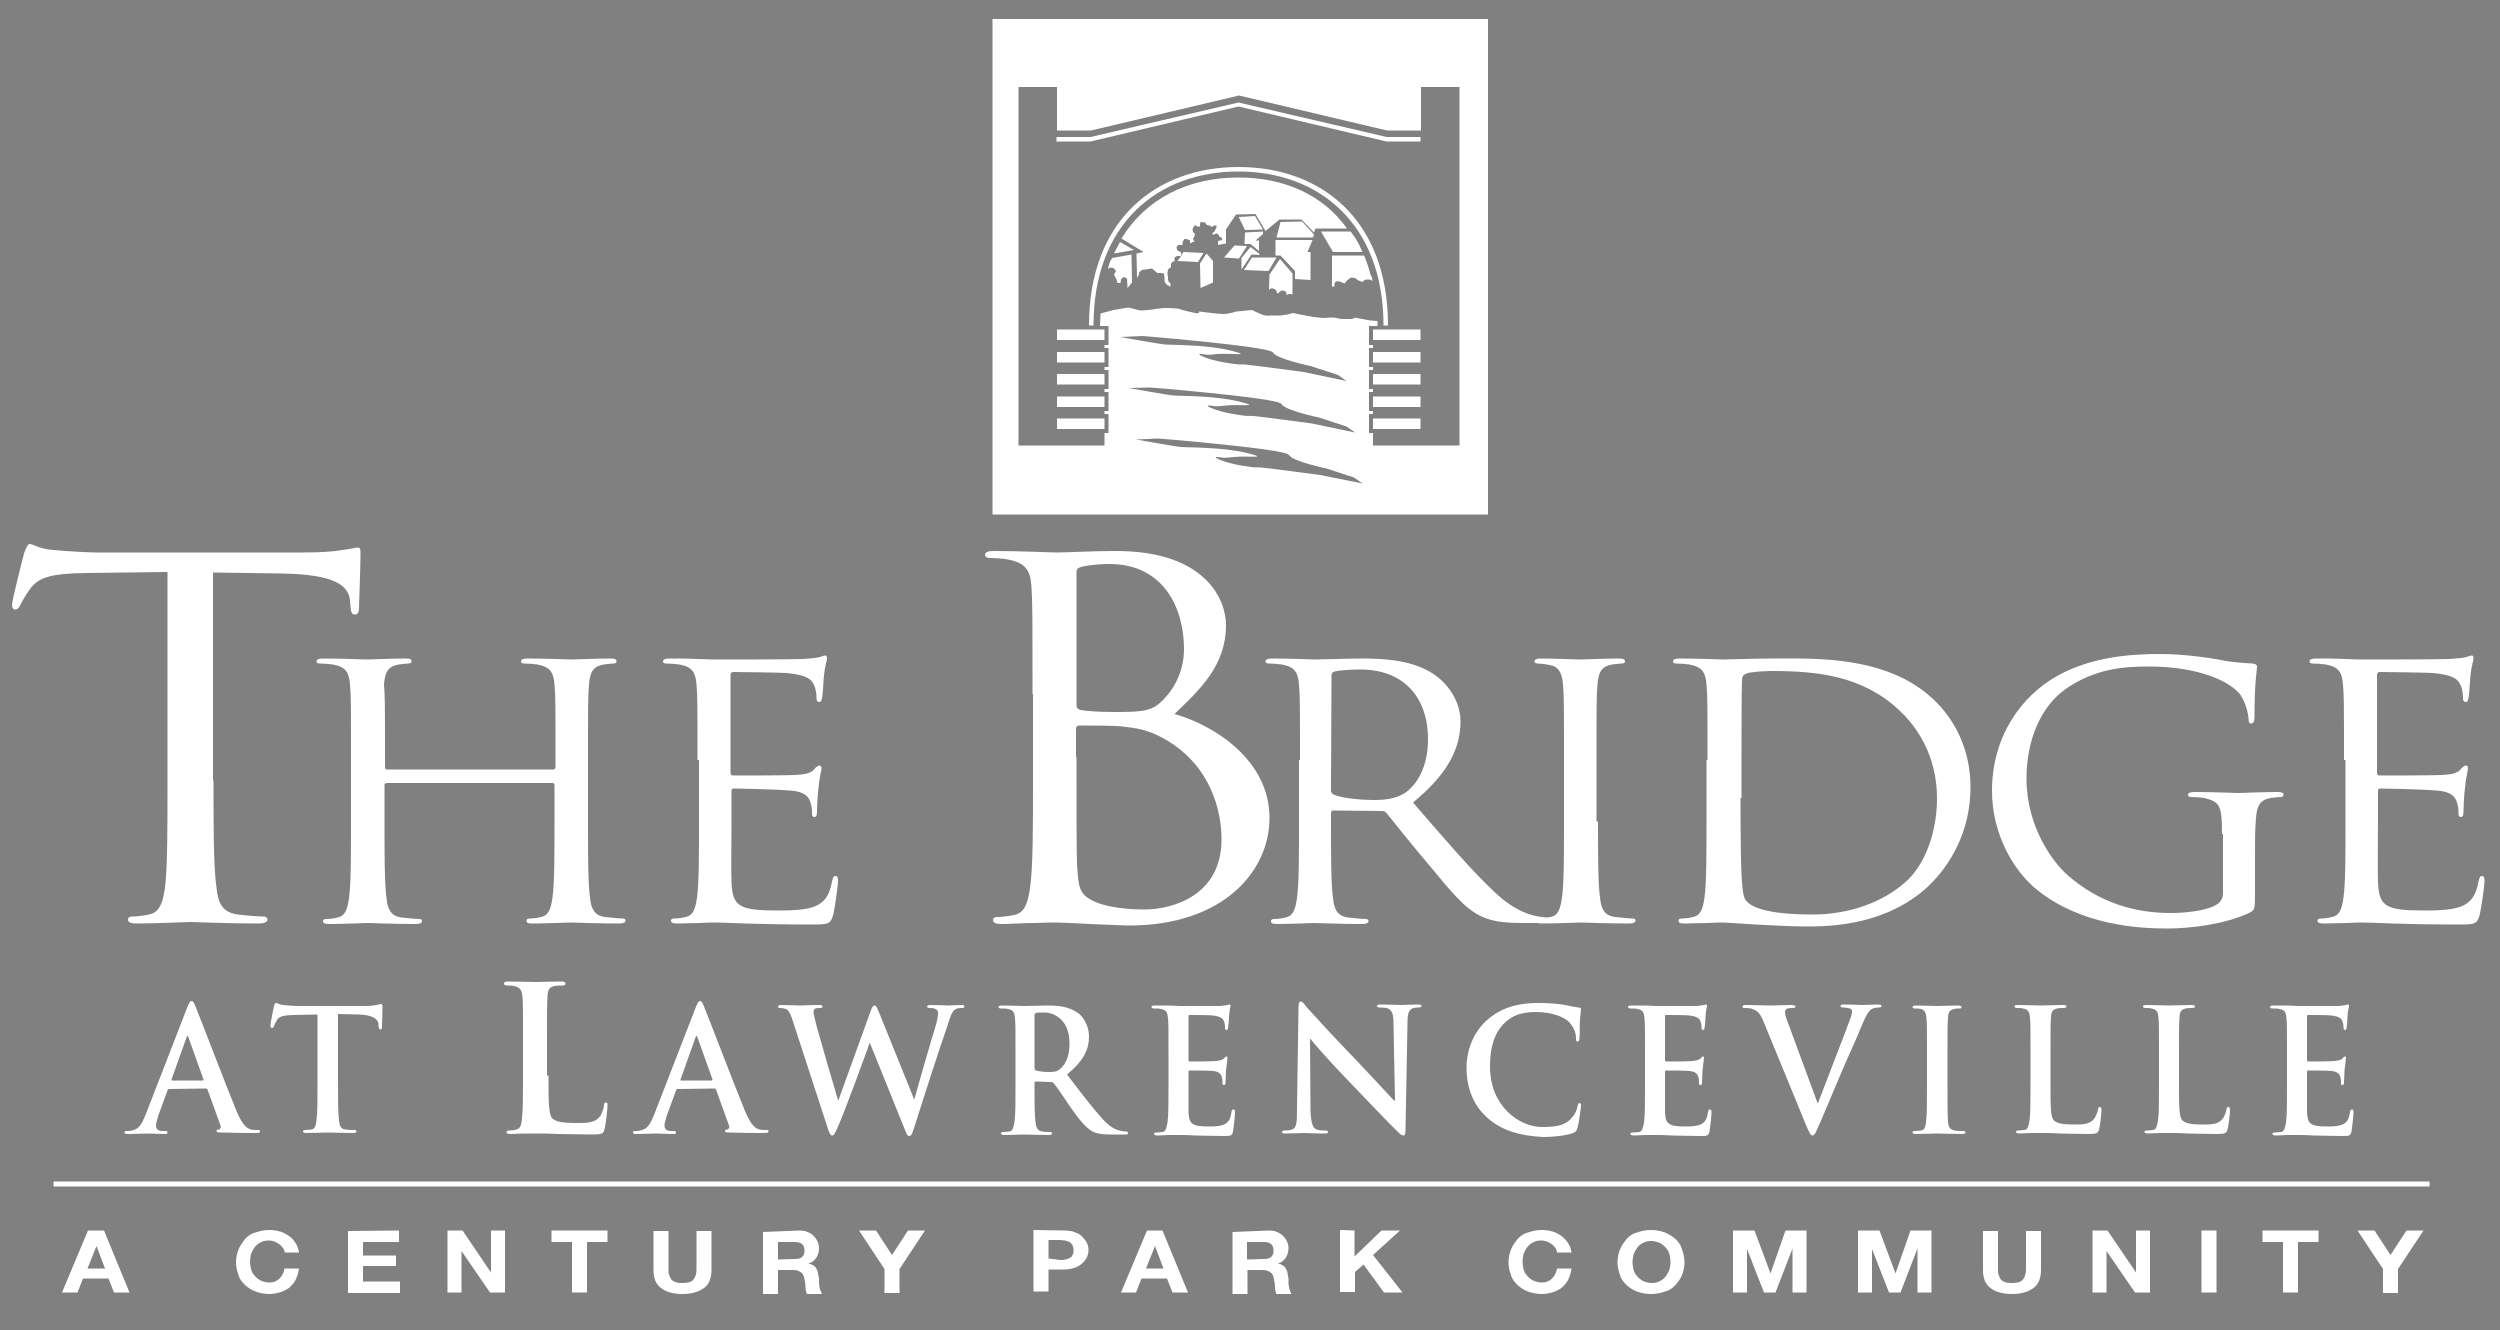 <?xml version="1.0" encoding="utf-8"?>
<!-- Generator: Adobe Illustrator 25.4.1, SVG Export Plug-In . SVG Version: 6.00 Build 0)  -->
<svg version="1.1" id="Layer_1" xmlns="http://www.w3.org/2000/svg" xmlns:xlink="http://www.w3.org/1999/xlink" x="0px" y="0px"
	 viewBox="0 0 500 266" style="enable-background:new 0 0 500 266;" xml:space="preserve">
<rect x="0" y="0" width="500" height="266" fill="#808080" stroke="none"/>
<style type="text/css">
	.st0{display:none;}
	.st1{display:inline;stroke:#000000;}
	.st2{fill:#FFFFFF;}
	.st3{fill:#00583D;}
</style>
<g id="Layer_1_1_">
</g>
<g id="Layer_4" class="st0">
	<rect class="st1" width="500" height="251"/>
</g>
<path class="st2" d="M33.8,217.8c-0.2,0-0.2,0.1-0.3,0.3l-1.8,4.9c-0.3,0.9-0.5,1.7-0.5,2.1c0,0.6,0.3,1.1,1.3,1.1H33
	c0.4,0,0.5,0.1,0.5,0.3c0,0.3-0.2,0.3-0.6,0.3c-1.1,0-2.5-0.1-3.5-0.1c-0.4,0-2.2,0.1-3.9,0.1c-0.4,0-0.6-0.1-0.6-0.3
	s0.1-0.3,0.4-0.3s0.8,0,1-0.1c1.5-0.2,2.1-1.4,2.8-3.1l8.3-21.4c0.4-1,0.6-1.4,0.9-1.4c0.3,0,0.5,0.3,0.8,1.1
	c0.8,1.9,6.1,15.8,8.2,20.9c1.3,3.1,2.2,3.5,2.9,3.7c0.5,0.1,1,0.1,1.4,0.1c0.3,0,0.4,0,0.4,0.3s-0.3,0.3-1.5,0.3s-3.6,0-6.2-0.1
	c-0.6,0-1,0-1-0.3c0-0.2,0.1-0.3,0.5-0.3c0.2-0.1,0.5-0.4,0.3-0.8l-2.6-7.2c-0.1-0.2-0.2-0.2-0.3-0.2L33.8,217.8L33.8,217.8z
	 M40.5,216.1c0.2,0,0.2-0.1,0.2-0.2l-3-8.4c0-0.1-0.1-0.3-0.2-0.3c-0.1,0-0.2,0.2-0.2,0.3l-3,8.4c0,0.1,0,0.2,0.1,0.2H40.5z"/>
<path class="st2" d="M63.5,202.9l-4.9,0.1c-1.9,0.1-2.7,0.2-3.2,1c-0.3,0.5-0.5,0.9-0.6,1.2s-0.2,0.4-0.4,0.4s-0.3-0.2-0.3-0.5
	c0-0.5,0.6-3.6,0.7-3.9c0.1-0.4,0.2-0.6,0.4-0.6c0.3,0,0.6,0.3,1.4,0.4c1,0.1,2.2,0.2,3.3,0.2H73c1.1,0,1.8-0.1,2.3-0.2
	c0.5-0.1,0.8-0.2,0.9-0.2c0.2,0,0.3,0.2,0.3,0.7c0,0.7-0.1,3.1-0.1,3.9c0,0.3-0.1,0.5-0.3,0.5c-0.3,0-0.3-0.2-0.4-0.7v-0.4
	c-0.1-0.9-1-1.8-3.9-1.9l-4.2-0.1v14c0,3.1,0,5.8,0.2,7.3c0.1,1,0.3,1.7,1.3,1.8c0.5,0.1,1.2,0.1,1.7,0.1c0.4,0,0.5,0.1,0.5,0.3
	s-0.3,0.3-0.6,0.3c-2.2,0-4.3-0.1-5.2-0.1c-0.8,0-2.8,0.1-4.2,0.1c-0.4,0-0.7-0.1-0.7-0.3s0.1-0.3,0.5-0.3c0.5,0,0.9-0.1,1.2-0.1
	c0.7-0.1,0.9-0.9,1-1.9c0.2-1.4,0.2-4.1,0.2-7.3C63.5,216.7,63.5,202.9,63.5,202.9z"/>
<path class="st2" d="M109.7,215.1c0,5.1,0,7.9,0.8,8.6c0.7,0.6,1.7,0.9,4.7,0.9c2.1,0,3.6,0,4.6-1.1c0.5-0.5,0.9-1.6,1-2.4
	c0-0.4,0.1-0.6,0.4-0.6s0.3,0.2,0.3,0.7c0,0.4-0.3,3.5-0.6,4.6c-0.2,0.9-0.4,1.1-2.5,1.1c-2.8,0-4.8-0.1-6.6-0.1
	c-1.8-0.1-3.2-0.1-4.8-0.1c-0.4,0-1.3,0-2.2,0c-0.9,0-1.9,0.1-2.7,0.1c-0.5,0-0.8-0.1-0.8-0.4c0-0.2,0.2-0.3,0.6-0.3
	c0.6,0,1.1-0.1,1.4-0.2c0.8-0.2,1-1,1.1-2.2c0.2-1.7,0.2-4.9,0.2-8.6V208c0-6.1,0-7.2-0.1-8.5c-0.1-1.4-0.4-2-1.7-2.3
	c-0.3-0.1-0.8-0.1-1.3-0.1c-0.4,0-0.7-0.1-0.7-0.4c0-0.3,0.3-0.4,0.9-0.4c1.8,0,4.3,0.1,5.3,0.1c0.9,0,3.8-0.1,5.3-0.1
	c0.5,0,0.8,0.1,0.8,0.4c0,0.3-0.2,0.4-0.7,0.4c-0.4,0-1.1,0-1.5,0.1c-1.1,0.2-1.4,0.9-1.4,2.3c-0.1,1.3-0.1,2.4-0.1,8.5v7.1H109.7z"
	/>
<path class="st2" d="M135.5,217.8c-0.2,0-0.2,0.1-0.3,0.3l-1.8,4.9c-0.3,0.9-0.5,1.7-0.5,2.1c0,0.6,0.3,1.1,1.3,1.1h0.5
	c0.4,0,0.5,0.1,0.5,0.3c0,0.3-0.2,0.3-0.6,0.3c-1.1,0-2.5-0.1-3.5-0.1c-0.4,0-2.2,0.1-3.9,0.1c-0.4,0-0.6-0.1-0.6-0.3
	s0.1-0.3,0.4-0.3s0.8,0,1-0.1c1.5-0.2,2.1-1.4,2.8-3.1l8.3-21.4c0.4-1,0.6-1.4,0.9-1.4c0.3,0,0.5,0.3,0.8,1.1
	c0.8,1.9,6.1,15.8,8.2,20.9c1.3,3.1,2.2,3.5,2.9,3.7c0.5,0.1,1,0.1,1.4,0.1c0.3,0,0.4,0,0.4,0.3s-0.3,0.3-1.5,0.3s-3.6,0-6.2-0.1
	c-0.6,0-1,0-1-0.3c0-0.2,0.1-0.3,0.5-0.3c0.2-0.1,0.5-0.4,0.3-0.8l-2.6-7.2c-0.1-0.2-0.2-0.2-0.3-0.2L135.5,217.8L135.5,217.8z
	 M142.3,216.1c0.2,0,0.2-0.1,0.2-0.2l-3-8.4c0-0.1-0.1-0.3-0.2-0.3c-0.1,0-0.2,0.2-0.2,0.3l-3,8.4c0,0.1,0,0.2,0.1,0.2H142.3z"/>
<path class="st2" d="M158.6,204.3c-0.4-1.3-0.8-2.1-1.2-2.4c-0.4-0.2-1-0.3-1.3-0.3s-0.5,0-0.5-0.3c0-0.2,0.3-0.3,0.7-0.3
	c1.7,0,3.5,0.1,3.8,0.1s1.7-0.1,3.7-0.1c0.5,0,0.7,0.1,0.7,0.3c0,0.3-0.3,0.3-0.6,0.3s-0.6,0-0.8,0.1c-0.3,0.1-0.4,0.4-0.4,0.7
	c0,0.4,0.3,1.6,0.7,3.1c0.6,2.2,3.6,12.6,4.2,14.5h0.1l6.4-17.7c0.3-1,0.6-1.2,0.8-1.2c0.4,0,0.5,0.5,1,1.6l6.9,17.1h0.1
	c0.6-2.3,3.2-11.3,4.4-15.2c0.2-0.8,0.3-1.5,0.3-2s-0.3-1-1.6-1c-0.3,0-0.6-0.1-0.6-0.3s0.3-0.3,0.8-0.3c1.7,0,3.1,0.1,3.4,0.1
	c0.2,0,1.6-0.1,2.7-0.1c0.4,0,0.6,0.1,0.6,0.3s-0.2,0.3-0.5,0.3s-0.8,0-1.2,0.2c-0.8,0.3-1.2,1.7-1.8,3.6c-1.5,4.3-5,15.1-6.6,20.2
	c-0.4,1.2-0.5,1.6-1,1.6c-0.3,0-0.5-0.4-1-1.7l-6.9-17.1h0.1c-0.6,1.7-5,13.8-6.4,16.9c-0.6,1.4-0.8,1.8-1.2,1.8
	c-0.3,0-0.5-0.4-0.8-1.3L158.6,204.3z"/>
<path class="st2" d="M203.1,210.9c0-5.2,0-6.1-0.1-7.2c-0.1-1.2-0.3-1.7-1.4-1.9c-0.3-0.1-0.8-0.1-1.3-0.1c-0.4,0-0.6-0.1-0.6-0.3
	s0.2-0.3,0.7-0.3c1.7,0,3.8,0.1,4.5,0.1c1.1,0,3.6-0.1,4.6-0.1c2.1,0,4.3,0.2,6.1,1.5c0.9,0.6,2.2,2.4,2.2,4.7c0,2.5-1,4.8-4.4,7.6
	c2.9,3.8,5.2,6.8,7.2,9c1.8,2,3.2,2.2,3.7,2.3c0.4,0.1,0.7,0.1,0.9,0.1c0.3,0,0.4,0.1,0.4,0.3c0,0.3-0.2,0.3-0.6,0.3h-3
	c-1.8,0-2.7-0.2-3.5-0.6c-1.4-0.8-2.7-2.4-4.5-5c-1.3-1.9-2.8-4.2-3.3-4.7c-0.2-0.2-0.4-0.2-0.6-0.2l-2.9-0.1
	c-0.2,0-0.3,0.1-0.3,0.3v0.5c0,3.2,0,5.9,0.2,7.3c0.1,1,0.3,1.7,1.3,1.9c0.5,0.1,1.2,0.1,1.6,0.1c0.3,0,0.4,0.1,0.4,0.3
	s-0.2,0.3-0.7,0.3c-1.9,0-4.4-0.1-4.8-0.1c-0.6,0-2.7,0.1-4,0.1c-0.4,0-0.7-0.1-0.7-0.3s0.1-0.3,0.5-0.3c0.5,0,0.9-0.1,1.2-0.1
	c0.7-0.1,0.8-0.9,1-1.9c0.2-1.4,0.2-4.1,0.2-7.3L203.1,210.9L203.1,210.9z M206.9,213.5c0,0.4,0.1,0.5,0.3,0.6
	c0.7,0.2,1.7,0.3,2.5,0.3c1.3,0,1.7-0.1,2.3-0.6c1-0.8,1.9-2.3,1.9-5.1c0-4.8-3.1-6.2-5-6.2c-0.8,0-1.4,0-1.7,0.1
	c-0.2,0.1-0.3,0.2-0.3,0.5V213.5z"/>
<path class="st2" d="M233.7,210.9c0-5.2,0-6.1-0.1-7.2c-0.1-1.2-0.3-1.7-1.4-1.9c-0.3-0.1-0.8-0.1-1.3-0.1c-0.4,0-0.6-0.1-0.6-0.3
	s0.2-0.3,0.7-0.3c0.9,0,1.8,0,2.7,0s1.6,0.1,2.1,0.1c1.1,0,7.6,0,8.2,0c0.6-0.1,1.2-0.1,1.4-0.2c0.2,0,0.4-0.1,0.5-0.1
	c0.2,0,0.2,0.1,0.2,0.3s-0.2,0.6-0.3,2.2c0,0.3-0.1,1.8-0.2,2.2c0,0.2-0.1,0.4-0.3,0.4s-0.3-0.2-0.3-0.5c0-0.2,0-0.8-0.2-1.2
	c-0.2-0.6-0.6-1-2.2-1.2c-0.6-0.1-4-0.1-4.7-0.1c-0.2,0-0.2,0.1-0.2,0.3v8.6c0,0.2,0,0.4,0.2,0.4c0.7,0,4.5,0,5.3-0.1
	s1.3-0.2,1.6-0.5c0.2-0.3,0.4-0.4,0.5-0.4s0.2,0.1,0.2,0.3s-0.1,0.7-0.3,2.5c0,0.7-0.1,2-0.1,2.3s0,0.6-0.3,0.6
	c-0.2,0-0.3-0.1-0.3-0.3c0-0.3,0-0.8-0.1-1.2c-0.2-0.7-0.6-1.2-1.8-1.3c-0.6-0.1-3.9-0.1-4.7-0.1c-0.2,0-0.2,0.1-0.2,0.3v2.7
	c0,1.2,0,4.3,0,5.3c0.1,2.3,0.6,2.9,4,2.9c0.9,0,2.2,0,3.1-0.4c0.9-0.4,1.3-1.1,1.5-2.5c0.1-0.4,0.1-0.5,0.4-0.5
	c0.3,0,0.3,0.3,0.3,0.6c0,0.8-0.3,3.1-0.4,3.8c-0.2,0.9-0.5,0.9-1.8,0.9c-2.5,0-4.3-0.1-5.7-0.1c-1.4-0.1-2.4-0.1-3.4-0.1
	c-0.4,0-1.1,0-1.9,0c-0.8,0-1.6,0.1-2.3,0.1c-0.4,0-0.7-0.1-0.7-0.3s0.1-0.3,0.5-0.3c0.5,0,0.9-0.1,1.2-0.1c0.7-0.1,0.8-0.9,1-1.9
	c0.2-1.4,0.2-4.1,0.2-7.3L233.7,210.9L233.7,210.9z"/>
<path class="st2" d="M262.1,222.1c0.1,2.7,0.5,3.5,1.2,3.8c0.6,0.2,1.2,0.2,1.7,0.2c0.4,0,0.6,0.1,0.6,0.3c0,0.3-0.3,0.3-0.8,0.3
	c-2.1,0-3.5-0.1-4.1-0.1c-0.3,0-1.8,0.1-3.6,0.1c-0.4,0-0.7,0-0.7-0.3c0-0.2,0.2-0.3,0.5-0.3c0.4,0,1,0,1.5-0.2c0.9-0.3,1-1.3,1-4.2
	l0.3-20.2c0-0.7,0.1-1.2,0.4-1.2c0.4,0,0.7,0.4,1.2,1.1c0.4,0.4,5.4,6,10.2,10.9c2.2,2.3,6.7,7.2,7.3,7.8h0.2l-0.3-15.3
	c0-2.1-0.3-2.7-1.1-3.1c-0.5-0.2-1.3-0.2-1.7-0.2c-0.4,0-0.5-0.1-0.5-0.3c0-0.3,0.4-0.3,0.9-0.3c1.7,0,3.3,0.1,4,0.1
	c0.4,0,1.6-0.1,3.2-0.1c0.4,0,0.8,0,0.8,0.3c0,0.2-0.2,0.3-0.6,0.3c-0.3,0-0.6,0-1,0.1c-0.9,0.3-1.2,1-1.2,2.9l-0.4,21.5
	c0,0.7-0.1,1.1-0.4,1.1c-0.4,0-0.8-0.4-1.1-0.7c-2.1-2-6.3-6.5-9.7-10c-3.6-3.7-7.3-7.9-7.8-8.6H262L262.1,222.1z"/>
<path class="st2" d="M297.4,223.5c-3.2-2.9-4.1-6.7-4.1-10c0-2.3,0.7-6.3,3.9-9.3c2.4-2.2,5.5-3.6,10.4-3.6c2,0,3.3,0.1,4.8,0.3
	c1.3,0.2,2.3,0.5,3.3,0.6c0.4,0,0.5,0.2,0.5,0.4c0,0.3-0.1,0.7-0.2,1.9c-0.1,1.1,0,3-0.1,3.7c0,0.5-0.1,0.8-0.4,0.8
	s-0.3-0.3-0.3-0.7c0-1.1-0.5-2.2-1.3-3.1c-1.1-1.2-3.7-2.1-6.7-2.1c-2.9,0-4.7,0.7-6.2,2.1c-2.4,2.3-3,5.5-3,8.8
	c0,8.1,6,12.1,10.4,12.1c2.9,0,4.7-0.3,6-1.9c0.6-0.6,1-1.6,1.1-2.2c0.1-0.5,0.2-0.7,0.4-0.7c0.2,0,0.3,0.2,0.3,0.5
	c0,0.4-0.4,3.4-0.7,4.5c-0.2,0.6-0.3,0.7-0.9,1c-1.3,0.5-3.8,0.8-5.9,0.8C304.2,227.2,300.4,226.2,297.4,223.5z"/>
<path class="st2" d="M329,210.9c0-5.2,0-6.1-0.1-7.2c-0.1-1.2-0.3-1.7-1.4-1.9c-0.3-0.1-0.8-0.1-1.3-0.1c-0.4,0-0.6-0.1-0.6-0.3
	s0.2-0.3,0.7-0.3c0.9,0,1.8,0,2.7,0c0.9,0,1.6,0.1,2.1,0.1c1.1,0,7.6,0,8.2,0c0.6-0.1,1.2-0.1,1.4-0.2c0.2,0,0.4-0.1,0.5-0.1
	c0.2,0,0.2,0.1,0.2,0.3s-0.2,0.6-0.3,2.2c0,0.3-0.1,1.8-0.2,2.2c0,0.2-0.1,0.4-0.3,0.4c-0.2,0-0.3-0.2-0.3-0.5c0-0.2,0-0.8-0.2-1.2
	c-0.2-0.6-0.6-1-2.2-1.2c-0.6-0.1-4-0.1-4.7-0.1c-0.2,0-0.2,0.1-0.2,0.3v8.6c0,0.2,0,0.4,0.2,0.4c0.7,0,4.5,0,5.3-0.1
	s1.3-0.2,1.6-0.5c0.2-0.3,0.4-0.4,0.5-0.4s0.2,0.1,0.2,0.3s-0.1,0.7-0.3,2.5c0,0.7-0.1,2-0.1,2.3s0,0.6-0.3,0.6
	c-0.2,0-0.3-0.1-0.3-0.3c0-0.3,0-0.8-0.1-1.2c-0.2-0.7-0.6-1.2-1.8-1.3c-0.6-0.1-3.9-0.1-4.7-0.1c-0.2,0-0.2,0.1-0.2,0.3v2.7
	c0,1.2,0,4.3,0,5.3c0.1,2.3,0.6,2.9,4,2.9c0.9,0,2.2,0,3.1-0.4s1.3-1.1,1.5-2.5c0.1-0.4,0.1-0.5,0.4-0.5s0.3,0.3,0.3,0.6
	c0,0.8-0.3,3.1-0.4,3.8c-0.2,0.9-0.5,0.9-1.8,0.9c-2.5,0-4.3-0.1-5.7-0.1C333,227,332,227,331,227c-0.4,0-1.1,0-1.9,0
	s-1.6,0.1-2.3,0.1c-0.4,0-0.7-0.1-0.7-0.3s0.1-0.3,0.5-0.3c0.5,0,0.9-0.1,1.2-0.1c0.7-0.1,0.8-0.9,1-1.9c0.2-1.4,0.2-4.1,0.2-7.3
	L329,210.9L329,210.9z"/>
<path class="st2" d="M352.7,204.3c-0.8-1.9-1.3-2.2-2.5-2.6c-0.5-0.1-1-0.1-1.3-0.1s-0.4-0.1-0.4-0.3c0-0.3,0.4-0.3,0.9-0.3
	c1.7,0,3.6,0.1,4.8,0.1c0.8,0,2.4-0.1,4.1-0.1c0.4,0,0.8,0.1,0.8,0.3s-0.2,0.3-0.5,0.3c-0.5,0-1,0-1.3,0.2c-0.2,0.2-0.3,0.4-0.3,0.7
	c0,0.4,0.3,1.4,0.8,2.6l5.7,15.5h0.1c1.4-3.7,5.7-14.7,6.5-17c0.2-0.4,0.3-1,0.3-1.3s-0.1-0.5-0.4-0.6c-0.4-0.1-0.9-0.2-1.3-0.2
	c-0.3,0-0.6,0-0.6-0.3s0.3-0.3,0.9-0.3c1.6,0,3,0.1,3.5,0.1c0.6,0,2.1-0.1,3.1-0.1c0.4,0,0.7,0.1,0.7,0.3s-0.2,0.3-0.5,0.3
	s-1,0-1.6,0.4c-0.4,0.3-0.9,0.9-1.8,3.1c-1.3,3.2-2.2,5-4,9.2c-2.1,5-3.7,8.7-4.4,10.4c-0.9,2-1.1,2.5-1.5,2.5s-0.6-0.5-1.3-2.1
	L352.7,204.3z"/>
<path class="st2" d="M385.4,210.9c0-5.2,0-6.1-0.1-7.2c-0.1-1.2-0.4-1.7-1.1-1.9c-0.4-0.1-0.8-0.1-1.2-0.1c-0.3,0-0.5-0.1-0.5-0.3
	s0.3-0.3,0.8-0.3c1.3,0,3.3,0.1,4.3,0.1c0.8,0,2.8-0.1,4-0.1c0.4,0,0.7,0.1,0.7,0.3c0,0.3-0.2,0.3-0.5,0.3s-0.6,0-1,0.1
	c-0.9,0.2-1.2,0.7-1.2,1.9c-0.1,1.1-0.1,2-0.1,7.2v6c0,3.3,0,6,0.1,7.5c0.1,0.9,0.3,1.5,1.3,1.7c0.5,0.1,1.2,0.1,1.7,0.1
	c0.4,0,0.5,0.1,0.5,0.3s-0.3,0.3-0.6,0.3c-2.2,0-4.3-0.1-5.1-0.1c-0.8,0-2.8,0.1-4.2,0.1c-0.4,0-0.7-0.1-0.7-0.3s0.1-0.3,0.5-0.3
	c0.5,0,0.9-0.1,1.2-0.1c0.7-0.1,0.9-0.7,1-1.7c0.2-1.4,0.2-4.1,0.2-7.4L385.4,210.9L385.4,210.9z"/>
<path class="st2" d="M410.1,216.8c0,4.4,0,6.7,0.7,7.3c0.6,0.5,1.4,0.8,4,0.8c1.7,0,3,0,3.9-1c0.4-0.4,0.8-1.4,0.9-2
	c0-0.3,0.1-0.5,0.4-0.5c0.2,0,0.3,0.2,0.3,0.6c0,0.4-0.2,2.9-0.5,3.9c-0.2,0.7-0.4,0.9-2.1,0.9c-2.4,0-4.1-0.1-5.6-0.1
	c-1.5-0.1-2.7-0.1-4-0.1c-0.4,0-1.1,0-1.9,0s-1.6,0.1-2.3,0.1c-0.4,0-0.7-0.1-0.7-0.3s0.1-0.3,0.5-0.3c0.5,0,0.9-0.1,1.2-0.1
	c0.7-0.1,0.8-0.9,1-1.9c0.2-1.4,0.2-4.1,0.2-7.3v-6c0-5.2,0-6.1-0.1-7.2c-0.1-1.2-0.3-1.7-1.4-1.9c-0.3-0.1-0.7-0.1-1.1-0.1
	s-0.6-0.1-0.6-0.3s0.2-0.3,0.7-0.3c1.5,0,3.6,0.1,4.5,0.1c0.8,0,3.2-0.1,4.5-0.1c0.5,0,0.7,0.1,0.7,0.3s-0.2,0.3-0.6,0.3
	s-0.9,0-1.3,0.1c-0.9,0.2-1.2,0.7-1.2,1.9c-0.1,1.1-0.1,2-0.1,7.2V216.8z"/>
<path class="st2" d="M435.8,216.8c0,4.4,0,6.7,0.7,7.3c0.6,0.5,1.4,0.8,4,0.8c1.7,0,3,0,3.9-1c0.4-0.4,0.8-1.4,0.9-2
	c0-0.3,0.1-0.5,0.4-0.5c0.2,0,0.3,0.2,0.3,0.6c0,0.4-0.2,2.9-0.5,3.9c-0.2,0.7-0.4,0.9-2.1,0.9c-2.4,0-4.1-0.1-5.6-0.1
	c-1.5-0.1-2.7-0.1-4-0.1c-0.4,0-1.1,0-1.9,0s-1.6,0.1-2.3,0.1c-0.4,0-0.7-0.1-0.7-0.3s0.1-0.3,0.5-0.3c0.5,0,0.9-0.1,1.2-0.1
	c0.7-0.1,0.8-0.9,1-1.9c0.2-1.4,0.2-4.1,0.2-7.3v-6c0-5.2,0-6.1-0.1-7.2c-0.1-1.2-0.3-1.7-1.4-1.9c-0.3-0.1-0.7-0.1-1.1-0.1
	s-0.6-0.1-0.6-0.3s0.2-0.3,0.7-0.3c1.5,0,3.6,0.1,4.5,0.1c0.8,0,3.2-0.1,4.5-0.1c0.5,0,0.7,0.1,0.7,0.3s-0.2,0.3-0.6,0.3
	s-0.9,0-1.3,0.1c-0.9,0.2-1.2,0.7-1.2,1.9c-0.1,1.1-0.1,2-0.1,7.2V216.8z"/>
<path class="st2" d="M457.4,210.9c0-5.2,0-6.1-0.1-7.2c-0.1-1.2-0.3-1.7-1.4-1.9c-0.3-0.1-0.8-0.1-1.3-0.1c-0.4,0-0.6-0.1-0.6-0.3
	s0.2-0.3,0.7-0.3c0.9,0,1.8,0,2.7,0c0.9,0,1.6,0.1,2.1,0.1c1.1,0,7.6,0,8.2,0c0.6-0.1,1.2-0.1,1.4-0.2c0.2,0,0.4-0.1,0.5-0.1
	c0.2,0,0.2,0.1,0.2,0.3s-0.2,0.6-0.3,2.2c0,0.3-0.1,1.8-0.2,2.2c0,0.2-0.1,0.4-0.3,0.4c-0.2,0-0.3-0.2-0.3-0.5c0-0.2,0-0.8-0.2-1.2
	c-0.2-0.6-0.6-1-2.2-1.2c-0.6-0.1-4-0.1-4.7-0.1c-0.2,0-0.2,0.1-0.2,0.3v8.6c0,0.2,0,0.4,0.2,0.4c0.7,0,4.5,0,5.3-0.1
	s1.3-0.2,1.6-0.5c0.2-0.3,0.4-0.4,0.5-0.4s0.2,0.1,0.2,0.3s-0.1,0.7-0.3,2.5c0,0.7-0.1,2-0.1,2.3s0,0.6-0.3,0.6
	c-0.2,0-0.3-0.1-0.3-0.3c0-0.3,0-0.8-0.1-1.2c-0.2-0.7-0.6-1.2-1.8-1.3c-0.6-0.1-3.9-0.1-4.7-0.1c-0.2,0-0.2,0.1-0.2,0.3v2.7
	c0,1.2,0,4.3,0,5.3c0.1,2.3,0.6,2.9,4,2.9c0.9,0,2.2,0,3.1-0.4s1.3-1.1,1.5-2.5c0.1-0.4,0.1-0.5,0.4-0.5s0.3,0.3,0.3,0.6
	c0,0.8-0.3,3.1-0.4,3.8c-0.2,0.9-0.5,0.9-1.8,0.9c-2.5,0-4.3-0.1-5.7-0.1c-1.4-0.1-2.4-0.1-3.4-0.1c-0.4,0-1.1,0-1.9,0
	s-1.6,0.1-2.3,0.1c-0.4,0-0.7-0.1-0.7-0.3s0.1-0.3,0.5-0.3c0.5,0,0.9-0.1,1.2-0.1c0.7-0.1,0.8-0.9,1-1.9c0.2-1.4,0.2-4.1,0.2-7.3
	L457.4,210.9L457.4,210.9z"/>
<path class="st2" d="M42.7,156.1c0,9.5,0,17.3,0.6,21.4c0.3,2.9,1,5,4.3,5.4c1.5,0.2,4,0.4,5,0.4c0.7,0,0.9,0.3,0.9,0.6
	c0,0.5-0.6,0.8-1.8,0.8c-6.1,0-13-0.3-13.5-0.3c-0.6,0-7.5,0.3-10.8,0.3c-1.2,0-1.8-0.2-1.8-0.8c0-0.3,0.2-0.6,0.9-0.6
	c1,0,2.3-0.2,3.3-0.4c2.2-0.4,2.8-2.6,3.2-5.4c0.5-4.1,0.5-11.9,0.5-21.4v-41.7l-16.3,0.2c-6.8,0.1-9.5,0.8-11.2,3.2
	c-1.2,1.7-1.5,2.4-1.9,3.1c-0.3,0.8-0.7,1-1.1,1c-0.3,0-0.6-0.3-0.6-0.9c0-1,2.2-9.5,2.4-10.3c0.2-0.6,0.7-1.9,1.1-1.9
	c0.8,0,1.9,1,4.8,1.2c3.2,0.3,7.4,0.5,8.7,0.5h41.3c3.5,0,6.1-0.2,7.8-0.5c1.7-0.2,2.6-0.5,3.1-0.5s0.5,0.6,0.5,1.2
	c0,3-0.3,9.8-0.3,10.9c0,0.9-0.3,1.3-0.8,1.3c-0.6,0-0.8-0.3-0.9-1.7l-0.1-1.1c-0.3-3-3-5.2-13.5-5.4l-13.9-0.2v41.6H42.7z"/>
<path class="st2" d="M117.6,164.3c0,6.7,0,12.3,0.4,15.2c0.2,2,0.7,3.6,3,3.9c1.1,0.1,2.8,0.3,3.5,0.3c0.5,0,0.6,0.2,0.6,0.4
	c0,0.4-0.4,0.6-1.3,0.6c-4.3,0-9.2-0.2-9.6-0.2s-5.3,0.2-7.7,0.2c-0.9,0-1.2-0.1-1.2-0.6c0-0.2,0.2-0.4,0.6-0.4
	c0.7,0,1.6-0.1,2.3-0.3c1.6-0.3,2-1.8,2.3-3.9c0.4-2.9,0.4-8.5,0.4-15.2V157c0-0.3-0.2-0.4-0.5-0.4h-33c-0.2,0-0.5,0.1-0.5,0.4v7.4
	c0,6.7,0,12.3,0.4,15.2c0.2,2,0.7,3.6,3,3.9c1.1,0.1,2.8,0.3,3.5,0.3c0.5,0,0.6,0.2,0.6,0.4c0,0.4-0.4,0.6-1.2,0.6
	c-4.3,0-9.2-0.2-9.6-0.2s-5.3,0.2-7.7,0.2c-0.9,0-1.3-0.1-1.3-0.6c0-0.2,0.2-0.4,0.6-0.4c0.7,0,1.6-0.1,2.3-0.3
	c1.6-0.3,2-1.8,2.3-3.9c0.4-2.9,0.4-8.5,0.4-15.2V152c0-10.9,0-12.9-0.2-15.1c-0.2-2.4-0.8-3.5-3.4-4c-0.6-0.1-2-0.2-2.7-0.2
	c-0.3,0-0.6-0.1-0.6-0.4c0-0.4,0.4-0.6,1.3-0.6c3.5,0,8.4,0.2,8.8,0.2s5.3-0.2,7.7-0.2c0.9,0,1.2,0.1,1.2,0.6c0,0.3-0.3,0.4-0.6,0.4
	c-0.5,0-1,0.1-2,0.2c-2.1,0.4-2.7,1.5-2.9,4c0.2,2.2,0.2,4.2,0.2,15.1v1.5c0,0.3,0.2,0.4,0.5,0.4h33.1c0.2,0,0.5-0.1,0.5-0.4V152
	c0-10.9,0-12.9-0.2-15.1c-0.2-2.4-0.8-3.5-3.4-4c-0.6-0.1-2-0.2-2.7-0.2c-0.3,0-0.6-0.1-0.6-0.4c0-0.4,0.4-0.6,1.3-0.6
	c3.5,0,8.4,0.2,8.8,0.2s5.3-0.2,7.7-0.2c0.9,0,1.3,0.1,1.3,0.6c0,0.3-0.3,0.4-0.6,0.4c-0.5,0-1,0.1-2,0.2c-2.1,0.4-2.7,1.5-2.9,4
	c-0.2,2.2-0.2,4.2-0.2,15.1L117.6,164.3L117.6,164.3z"/>
<path class="st2" d="M139.5,152c0-10.9,0-12.9-0.2-15.1c-0.2-2.4-0.8-3.5-3.4-4c-0.6-0.1-2-0.2-2.7-0.2c-0.3,0-0.6-0.1-0.6-0.4
	c0-0.4,0.4-0.6,1.3-0.6c1.8,0,3.9,0,5.6,0.1l3.2,0.1c0.5,0,16.1,0,17.9-0.1c1.5-0.1,2.7-0.2,3.4-0.4c0.4-0.1,0.7-0.3,1.1-0.3
	c0.2,0,0.3,0.3,0.3,0.6c0,0.5-0.4,1.3-0.6,3.3c-0.1,0.7-0.2,3.8-0.4,4.6c-0.1,0.4-0.2,0.8-0.5,0.8c-0.5,0-0.6-0.3-0.6-0.9
	c0-0.5-0.1-1.7-0.5-2.5c-0.5-1.1-1.3-2-5.5-2.4c-1.3-0.1-9.8-0.2-10.7-0.2c-0.3,0-0.5,0.2-0.5,0.7v19.3c0,0.5,0.1,0.7,0.5,0.7
	c1,0,10.6,0,12.4-0.1c1.9-0.1,3-0.3,3.7-1c0.5-0.6,0.9-0.9,1.2-0.9c0.2,0,0.4,0.1,0.4,0.6c0,0.4-0.4,1.6-0.6,3.9
	c-0.2,1.4-0.3,4-0.3,4.5c0,0.6,0,1.3-0.5,1.3c-0.4,0-0.5-0.3-0.5-0.6c0-0.7,0-1.4-0.3-2.3c-0.3-1-1-2.2-4.1-2.4
	c-2.1-0.2-9.8-0.4-11.2-0.4c-0.4,0-0.5,0.2-0.5,0.5v6.2c0,2.4-0.1,10.5,0,12c0.2,4.8,1.4,5.7,9.1,5.7c2,0,5.5,0,7.5-0.8s3-2.2,3.5-5
	c0.2-0.8,0.3-1.1,0.7-1.1c0.5,0,0.5,0.6,0.5,1.1c0,0.6-0.6,5.3-1,6.8c-0.5,1.8-1.2,1.8-4.2,1.8c-5.9,0-10.2-0.1-13.2-0.2
	c-3-0.1-4.9-0.2-6.1-0.2c-0.2,0-1.5,0-3.1,0.1c-1.6,0-3.4,0.1-4.5,0.1c-0.9,0-1.3-0.1-1.3-0.6c0-0.2,0.2-0.4,0.6-0.4
	c0.7,0,1.6-0.1,2.3-0.3c1.6-0.3,2-1.8,2.3-3.9c0.4-2.9,0.4-8.5,0.4-15.2V152H139.5z"/>
<path class="st2" d="M206.5,138.8c0-15.4,0-18.2-0.2-21.3c-0.2-3.4-1.1-4.9-4.7-5.6c-0.9-0.2-2.8-0.3-3.7-0.3
	c-0.4,0-0.9-0.2-0.9-0.6c0-0.6,0.6-0.8,1.8-0.8c5,0,11.9,0.3,12.4,0.3c2.6,0,6.9-0.3,12-0.3c18.1,0,22,9.9,22,14.8
	c0,8.1-5.2,12.9-10.3,17.8c8.1,2.3,19,9.3,19,20.8c0,10.6-9.2,21.5-28.1,21.5c-1.2,0-4.7-0.2-7.9-0.3c-3.2-0.2-6.3-0.3-6.7-0.3
	c-0.2,0-2.1,0-4.4,0.1c-2.2,0-4.7,0.2-6.4,0.2c-1.2,0-1.8-0.2-1.8-0.8c0-0.3,0.2-0.6,0.9-0.6c1,0,2.3-0.2,3.3-0.4
	c2.2-0.4,2.8-2.6,3.2-5.4c0.6-4.1,0.6-11.9,0.6-21.4v-17.4L206.5,138.8L206.5,138.8z M215.3,140.9c0,0.7,0.2,0.9,0.8,1.1
	c0.7,0.1,2.6,0.4,6.7,0.4c6.2,0,7.7-0.2,10-2.6c2.3-2.4,4-5.9,4-10c0-8.2-4.1-17-14.9-17c-1.2,0-3.5,0.1-5.3,0.5
	c-1,0.2-1.3,0.5-1.3,1.1V140.9z M215.3,151.4c0,7.6,0,19.8,0.1,21.3c0.3,4.8,0.3,6.2,3.7,7.7c3,1.3,7.7,1.5,9.7,1.5
	c5.9,0,15.5-2.9,15.5-14c0-5.9-2.2-14.5-10.7-19.7c-3.7-2.3-6.5-2.6-9.1-2.9c-1.4-0.2-6.9-0.2-8.6-0.2c-0.4,0-0.7,0.2-0.7,0.7v5.6
	L215.3,151.4L215.3,151.4z"/>
<path class="st2" d="M260,152c0-10.9,0-12.9-0.2-15.1c-0.2-2.4-0.8-3.5-3.4-4c-0.6-0.1-2-0.2-2.7-0.2c-0.3,0-0.6-0.1-0.6-0.4
	c0-0.4,0.4-0.6,1.3-0.6c3.5,0,8.4,0.2,8.8,0.2c0.9,0,6.8-0.2,9.2-0.2c4.9,0,10.2,0.4,14.3,3.1c2,1.3,5.4,4.7,5.4,9.5
	c0,5.2-2.4,10.4-9.5,16.2c6.4,7.4,11.7,13.6,16.3,17.9c4.2,4,7.6,4.8,9.5,5c1.5,0.2,2.6,0.2,3,0.2s0.7,0.2,0.7,0.4
	c0,0.4-0.5,0.6-1.9,0.6h-5.5c-4.4,0-6.3-0.4-8.4-1.3c-3.4-1.6-6.1-5-10.5-10.3c-3.3-3.9-7-8.5-8.5-10.4c-0.3-0.3-0.5-0.4-1-0.4
	l-9.6-0.1c-0.4,0-0.5,0.2-0.5,0.6v1.7c0,6.7,0,12.3,0.4,15.2c0.2,2,0.7,3.6,3,3.9c1.1,0.1,2.8,0.3,3.5,0.3c0.5,0,0.6,0.2,0.6,0.4
	c0,0.4-0.4,0.6-1.3,0.6c-4.3,0-9.2-0.2-9.6-0.2c-0.1,0-5,0.2-7.3,0.2c-0.9,0-1.3-0.1-1.3-0.6c0-0.2,0.2-0.4,0.6-0.4
	c0.7,0,1.6-0.1,2.3-0.3c1.6-0.3,2-1.8,2.3-3.9c0.4-2.9,0.4-8.5,0.4-15.2V152H260z M266.2,158.1c0,0.4,0.2,0.6,0.5,0.8
	c1.2,0.6,4.8,1.1,8.2,1.1c1.9,0,4.1-0.2,5.9-1.3c2.7-1.7,4.8-5.5,4.8-10.8c0-8.8-5.2-14-13.5-14c-2.3,0-4.5,0.2-5.2,0.4
	c-0.4,0.1-0.6,0.4-0.6,0.8L266.2,158.1L266.2,158.1z"/>
<path class="st2" d="M319.6,164.3c0,6.7,0,12.3,0.4,15.2c0.2,2,0.7,3.6,3,3.9c1.1,0.1,2.8,0.3,3.5,0.3c0.5,0,0.6,0.2,0.6,0.4
	c0,0.4-0.4,0.6-1.3,0.6c-4.3,0-9.2-0.2-9.6-0.2s-5.3,0.2-7.7,0.2c-0.9,0-1.3-0.1-1.3-0.6c0-0.2,0.2-0.4,0.6-0.4
	c0.7,0,1.6-0.1,2.3-0.3c1.6-0.3,2-1.8,2.3-3.9c0.4-2.9,0.4-8.5,0.4-15.2V152c0-10.9,0-12.9-0.2-15.1c-0.2-2.4-0.9-3.6-2.7-3.9
	c-0.9-0.2-1.9-0.3-2.4-0.3c-0.3,0-0.6-0.1-0.6-0.4c0-0.4,0.4-0.6,1.2-0.6c2.6,0,7.5,0.2,7.9,0.2s5.3-0.2,7.7-0.2
	c0.9,0,1.3,0.1,1.3,0.6c0,0.3-0.3,0.4-0.6,0.4c-0.5,0-1,0.1-2,0.2c-2.1,0.4-2.7,1.5-2.9,4c-0.2,2.2-0.2,4.2-0.2,15.1v12.3H319.6z"/>
<path class="st2" d="M341.5,152c0-10.9,0-12.9-0.2-15.1c-0.2-2.4-0.8-3.5-3.4-4c-0.6-0.1-2-0.2-2.7-0.2c-0.3,0-0.6-0.1-0.6-0.4
	c0-0.4,0.4-0.6,1.3-0.6c3.5,0,8.4,0.2,8.8,0.2c0.9,0,5.9-0.2,10.5-0.2c7.7,0,22-0.6,31.3,8c3.9,3.6,7.6,9.5,7.6,17.8
	c0,8.8-4.1,15.6-8.4,19.7c-3.4,3.2-10.4,8.1-23.7,8.1c-3.4,0-7.5-0.2-10.9-0.4s-6.1-0.4-6.5-0.4c-0.2,0-1.5,0-3.1,0.1
	c-1.6,0-3.4,0.1-4.5,0.1c-0.9,0-1.3-0.1-1.3-0.6c0-0.2,0.2-0.4,0.6-0.4c0.7,0,1.6-0.1,2.3-0.3c1.6-0.3,2-1.8,2.3-3.9
	c0.4-2.9,0.4-8.5,0.4-15.2V152H341.5z M348.1,159.6c0,7.4,0.1,13.9,0.2,15.2c0.1,1.8,0.2,4.6,0.9,5.3c1,1.3,4.1,2.8,13.3,2.8
	c7.3,0,14-2.4,18.6-6.5c4.1-3.6,6.3-10.3,6.3-16.7c0-8.9-4.3-14.6-7.5-17.6c-7.3-6.9-16.3-7.9-25.5-7.9c-1.6,0-4.5,0.2-5.1,0.5
	c-0.7,0.3-0.9,0.6-0.9,1.4c-0.1,2.4-0.1,9.5-0.1,14.9v8.6H348.1z"/>
<path class="st2" d="M444.4,166.8c0-5.7-0.4-6.4-3.5-7.2c-0.6-0.1-2-0.2-2.7-0.2c-0.3,0-0.6-0.1-0.6-0.4c0-0.4,0.4-0.6,1.3-0.6
	c3.5,0,8.4,0.2,8.8,0.2s5.3-0.2,7.7-0.2c0.9,0,1.3,0.1,1.3,0.6c0,0.3-0.3,0.4-0.6,0.4c-0.5,0-1,0.1-2,0.2c-2.1,0.4-2.7,1.5-2.9,4
	c-0.2,2.2-0.2,4.3-0.2,7.3v7.8c0,3.2-0.1,3.3-1,3.8c-5,2.4-12,3.2-16.6,3.2c-5.9,0-17-0.7-25.7-7.5c-4.8-3.7-9.3-11.2-9.3-20
	c0-11.2,6.1-19.1,13-23c7-3.9,14.8-4.4,20.8-4.4c4.9,0,10.5,0.9,12,1.2c1.6,0.4,4.4,0.6,6.3,0.7c0.8,0.1,0.9,0.4,0.9,0.6
	c0,1-0.5,2.9-0.5,9.9c0,1.1-0.2,1.5-0.7,1.5c-0.4,0-0.5-0.4-0.5-1.1c-0.1-1-0.5-2.9-1.6-4.6c-2-2.7-8.3-5.7-18.4-5.7
	c-4.9,0-10.8,0.4-16.7,4.6c-4.5,3.2-7.7,9.6-7.7,17.8c0,9.9,5.5,17,8.3,19.4c6.2,5.4,13.3,7.5,20.5,7.5c2.8,0,6.9-0.4,8.9-1.5
	c1-0.5,1.6-1.3,1.6-2.5v-11.8H444.4z"/>
<path class="st2" d="M468.8,152c0-10.9,0-12.9-0.2-15.1c-0.2-2.4-0.8-3.5-3.4-4c-0.6-0.1-2-0.2-2.7-0.2c-0.3,0-0.6-0.1-0.6-0.4
	c0-0.4,0.4-0.6,1.3-0.6c1.8,0,3.9,0,5.6,0.1l3.2,0.1c0.5,0,16.1,0,17.9-0.1c1.5-0.1,2.7-0.2,3.4-0.4c0.4-0.1,0.7-0.3,1.1-0.3
	c0.2,0,0.3,0.3,0.3,0.6c0,0.5-0.4,1.3-0.6,3.3c-0.1,0.7-0.2,3.8-0.4,4.6c-0.1,0.4-0.2,0.8-0.5,0.8c-0.5,0-0.6-0.3-0.6-0.9
	c0-0.5-0.1-1.7-0.5-2.5c-0.5-1.1-1.3-2-5.5-2.4c-1.3-0.1-9.8-0.2-10.7-0.2c-0.3,0-0.5,0.2-0.5,0.7v19.3c0,0.5,0.1,0.7,0.5,0.7
	c1,0,10.6,0,12.4-0.1c1.9-0.1,3-0.3,3.7-1c0.5-0.6,0.9-0.9,1.2-0.9c0.2,0,0.4,0.1,0.4,0.6c0,0.4-0.4,1.6-0.6,3.9
	c-0.2,1.4-0.3,4-0.3,4.5c0,0.6,0,1.3-0.5,1.3c-0.4,0-0.5-0.3-0.5-0.6c0-0.7,0-1.4-0.3-2.3c-0.3-1-1-2.2-4.1-2.4
	c-2.1-0.2-9.8-0.4-11.2-0.4c-0.4,0-0.5,0.2-0.5,0.5v6.2c0,2.4-0.1,10.5,0,12c0.2,4.8,1.4,5.7,9.1,5.7c2,0,5.5,0,7.5-0.8s3-2.2,3.5-5
	c0.2-0.8,0.3-1.1,0.7-1.1c0.5,0,0.5,0.6,0.5,1.1c0,0.6-0.6,5.3-1,6.8c-0.5,1.8-1.2,1.8-4.2,1.8c-5.9,0-10.2-0.1-13.2-0.2
	c-3-0.1-4.9-0.2-6.1-0.2c-0.2,0-1.5,0-3.1,0.1c-1.6,0-3.4,0.1-4.5,0.1c-0.9,0-1.3-0.1-1.3-0.6c0-0.2,0.2-0.4,0.6-0.4
	c0.7,0,1.6-0.1,2.3-0.3c1.6-0.3,2-1.8,2.3-3.9c0.4-2.9,0.4-8.5,0.4-15.2V152H468.8z"/>
<rect x="10.7" y="236.3" class="st2" width="475.2" height="1"/>
<path class="st3" d="M247.7,35.1"/>
<path class="st3" d="M247.7,35.1"/>
<g>
	<polygon class="st2" points="251,43.2 247.8,43.4 247.7,43.3 249,46 252.6,45.9 	"/>
	<polygon class="st2" points="252.6,46.3 249,46.5 248.9,48.8 250.1,48.8 251.8,50.2 251.8,48.1 251.1,48.1 252.6,46.8 	"/>
	<polygon class="st2" points="240,52.7 240.1,57.6 242.6,56.5 242.6,52.2 241.3,50.7 	"/>
	<polygon class="st2" points="246.9,49.1 244.8,51.5 247.8,51.7 249.4,49.2 	"/>
	<polygon class="st2" points="255.1,48 255.1,51.1 256.1,51.1 259,54.2 259,55.8 262.1,56 262.1,50.4 261.5,50.4 262.5,48 	"/>
	<polygon class="st2" points="251.9,51 251.9,50.8 250.1,49.4 248.3,51.6 248.3,53.9 250.3,50.9 	"/>
	<polygon class="st2" points="250.4,51.5 248.8,54 253.7,54.2 255.3,51.5 	"/>
	<path class="st2" d="M256,51.8l-2.1,3.1l-0.1,2.9V58l0.2-0.2c0,0,0.3-0.3,0.9,0c0.5,0.3,0.5,0.8,0.5,0.8l0.2,0.1l0.4-0.4l0.4-0.2
		l0.6,0.1l0.3,0.4V59l0.5-0.2h0.4l0.3,0.1v-4.2L256,51.8z"/>
	<rect x="211.4" y="79.3" class="st2" width="9.5" height="2.1"/>
	<rect x="211.4" y="83.7" class="st2" width="9.5" height="2.1"/>
	<rect x="211.4" y="74.8" class="st2" width="9.5" height="2.1"/>
	<path class="st2" d="M222.4,51.6c0,0.1-0.1,0.2-0.2,0.4l-0.1,0.1c-0.2,0.5-0.4,1.1-0.5,1.7l0.3-0.2l0.5-0.1l0.4,0.2l0.4,0.5
		l-0.4,0.7l0.5,1l0.2,0.7h0.6l0.1-0.7l0.5-0.5l0.7,0.3l0.1,1.9l0.9-1.1l-0.1-5.6L222.4,51.6z"/>
	<rect x="211.4" y="70.4" class="st2" width="9.5" height="2.1"/>
	<path class="st2" d="M224,48.4l-1,1.9c-0.1,0.1-0.1,0.3-0.2,0.4l4-0.7L224,48.4L224,48.4z"/>
	<rect x="211.4" y="65.9" class="st2" width="9.5" height="2.1"/>
	<rect x="274.6" y="74.8" class="st2" width="9.5" height="2.1"/>
	<rect x="274.6" y="79.3" class="st2" width="9.5" height="2.1"/>
	<rect x="274.6" y="70.4" class="st2" width="9.5" height="2.1"/>
	<rect x="274.6" y="83.7" class="st2" width="9.5" height="2.1"/>
	<path class="st2" d="M277.6,65.1c0-21.3-13.5-31.7-29.9-31.7c-16.3,0-29.9,10.4-29.9,31.7h0.9c0-20.5,13-30.8,29-30.8
		s29,10.4,29,30.8H277.6z"/>
	<rect x="274.6" y="65.9" class="st2" width="9.5" height="2.1"/>
	<path class="st2" d="M198.5,3.8v99.1h99.1V3.8H198.5z M246.1,70.1c-4.8-1.2-12.2-1.1-13.2-1.2s-8.9-1.5-8.9-1.5l4.4-0.2
		c0,0,5.2,0.4,11,1c7,0.7,14.8,1.6,15.2,2.3c0.7,1.3,7.5,2.7,7.5,2.7l5.5,1.8l1.7,1.2l-8.6-1.8c0,0-10.4-1.4-11.7-1.5
		s-0.5,0.2-4.1-0.4c-3.5-0.6-6-1.8-4.7-1.7c1.3,0.1,0.7,0.3,3.3,0C246.1,70.6,250.9,71.3,246.1,70.1z M230.1,77.5c0,0,5.2,0.4,11,1
		c7,0.7,14.8,1.6,15.2,2.3c0.7,1.3,7.5,2.7,7.5,2.7l5.5,1.8l1.7,1.2l-8.6-1.8c0,0-10.4-1.4-11.7-1.5s-0.5,0.2-4.1-0.4
		c-3.5-0.6-6-1.8-4.7-1.7c1.3,0.1,0.7,0.3,3.3,0s7.4,0.4,2.6-0.8c-4.8-1.2-12.2-1.1-13.2-1.2s-8.9-1.5-8.9-1.5L230.1,77.5z M264,95
		c0,0-10.4-1.4-11.7-1.5s-0.5,0.2-4.1-0.4c-3.5-0.6-6-1.8-4.7-1.7c1.3,0.1,0.7,0.3,3.3,0s7.4,0.4,2.6-0.8
		c-4.8-1.2-12.2-1.1-13.3-1.2c-1-0.1-8.9-1.5-8.9-1.5l4.4-0.2c0,0,5.2,0.4,11,1c7,0.7,14.8,1.6,15.2,2.3c0.7,1.3,7.5,2.7,7.5,2.7
		l5.5,1.8l1.7,1.2L264,95z M291.8,89.1h-17.2v-2.5h-0.8v-3.8h0.8v-0.6h-0.8v-3.8h0.8v-0.6h-0.8V74h0.8v-0.6h-0.8v-3.8h0.8V69h-0.8
		v-3.8h1.7c0-0.4,0-0.7,0-1l-1.4-0.1l-1.1-0.2c0,0-1.1-0.2-1.6-0.3c-0.5-0.2-0.9,0.2-0.9,0.2s-0.9,0-1.6,0c-0.6,0-0.9,0-1.6-0.2
		c-0.6-0.2-2.7,0-2.7,0l-1.9-0.2l-2.7-0.5l-1.4-0.3l-1.1,0.3l-1.4,0.2H254c0,0-0.8,0.2-1.9-0.3c-1.1-0.5-1.7-0.8-1.7-0.8l-3.1,0.3
		c0,0-1.7,0.5-2.5,0.5s-2.5-0.2-2.5-0.2l-2.5-0.3c0,0,0.2,0.5-0.8,0.3c-0.9-0.2-2.7-0.6-3.1-0.8c-0.5-0.2-3-0.2-3-0.2l-1.9,0.2
		c0,0-0.9,0.2-1.4,0.2s-1.2,0.2-2,0s-1.9-0.5-1.9-0.5l-3,0.5l-2.6,0.7c0,0.8-0.1,1.6-0.1,2.5h1.7V69h-0.8v0.6h0.8v3.8h-0.8V74h0.8
		v3.8h-0.8v0.6h0.8v3.8h-0.8v0.6h0.8v3.8h-0.8v2.5h-17.2V17.4h7.7v8.7h6.8l29.6-7l29.6,7h6.8v-8.7h7.7v71.7
		C291.9,89.1,291.8,89.1,291.8,89.1z"/>
	<polygon class="st2" points="247.7,20.5 218.1,27.4 211.3,27.4 211.3,28.3 218.1,28.3 247.7,21.3 277.3,28.3 284.1,28.3 
		284.1,27.4 277.3,27.4 	"/>
	<polygon class="st2" points="236.3,51.1 235.5,52.2 239.6,52.4 240.7,50.6 236.7,50.4 236.4,50.9 236.4,51.1 	"/>
	<path class="st2" d="M247.7,35.5c-9.8,0-18.4,4-23.4,12.2l4.4,2.7l-1.4,0.3l0.1,4.9l0.4-0.7v-0.4l0.6-0.5l2-0.3l0.7,0.6l0.4,0.3
		h0.6l0.7,0.1l0.1,0.9v0.7l0.4,0.6l0.7,0.4l0.1-0.2v-0.4l-0.4-0.4l-0.1-0.4v-0.5l-0.1-0.5v-0.4l0.1-0.6c0,0,0,0,0.6-0.5v-0.6
		l0.3-0.5h0.4v-0.4v-0.4l0.5-0.3h0.8l0.1-0.2l-0.1-0.5l-0.8-0.5l-0.1-0.6l0.3-0.4h0.4h0.5v-0.6l0.4-0.6h0.4l0.7,0.3c0,0,0,0,0,0.4
		s0.5-0.1,0.5-0.1l0.4-0.1l-0.3-0.5c0,0,0,0,0.3-0.6l0.1-0.4l-0.4-0.4l-0.1-0.4l0.1-0.4L239,45l0.4,0.3h0.6v-0.4l0.1-0.5l0.9,0.1
		l0.4,0.5l0.5,0.1l0.5,0.3l0.4-0.3h0.5v0.4l-0.4,0.8l-0.4,0.3l0.1,0.4l0.6-0.3l0.4,0.1l0.3,0.5l0.5,0.3V48l-0.4,0.1l-0.4,0.1v0.4V49
		l0.5-0.1l1.1-0.2v-2.8l2-3l3.9-0.1l2,3.4l2.8-2.3h4.4l2.5,2.6l0.3-0.8h6.3C264.6,38.9,256.7,35.5,247.7,35.5z"/>
	<polygon class="st2" points="256.1,44.4 255.3,47.5 262.6,47.5 262.8,46.9 260.4,44.3 	"/>
	<path class="st2" d="M270.7,47.1l-0.3-0.4c-0.1-0.2-0.2-0.3-0.3-0.4h-5.9l2.4,4.1h5.9c-0.2-0.5-0.5-1-0.7-1.5
		C271.4,48.2,271.1,47.6,270.7,47.1z"/>
	<path class="st2" d="M273.9,54.2c-0.1-0.4-0.2-0.7-0.3-1c-0.3-0.8-0.5-1.5-0.8-2.1h-6.4v6.2h0.5c0,0,0,0,0-0.3
		c-0.1-1.2,1.3-0.6,1.3-0.6l0.7,0.3l0.5-0.6l0.8-0.6l0.8,0.1l0.7,0.5l0.8,0.3l0.4-0.4l0.4-0.1h0.5l0.4,0.1l0.3,0.2
		c0-0.2-0.1-0.4-0.1-0.7C274.1,55,274,54.6,273.9,54.2z"/>
	<path class="st2" d="M272.5,50.3L272.5,50.3c0.1,0.2,0.2,0.4,0.3,0.7l0,0C272.7,50.8,272.6,50.5,272.5,50.3z"/>
</g>
<g>
	<path class="st2" d="M20.8,246.1l5.1,12.4h-3.1l-1.1-2.8h-5.1l-1.1,2.8h-3.1l5.2-12.4H20.8z M21,253.7l-1.7-4.5l0,0l-1.8,4.5H21z"
		/>
	<path class="st2" d="M56.5,249.5c-0.2-0.3-0.4-0.5-0.7-0.7s-0.6-0.4-0.9-0.5c-0.4-0.1-0.7-0.2-1.1-0.2c-0.7,0-1.2,0.1-1.7,0.4
		c-0.5,0.2-0.9,0.6-1.2,1s-0.5,0.9-0.7,1.3c-0.1,0.5-0.2,1.1-0.2,1.5s0.1,1.1,0.2,1.5c0.1,0.5,0.4,1,0.7,1.3c0.3,0.4,0.7,0.7,1.2,1
		c0.5,0.2,1.1,0.4,1.7,0.4c1,0,1.6-0.3,2.1-0.8s0.9-1.2,1-2h2.9c-0.1,0.8-0.3,1.4-0.6,2.1c-0.3,0.7-0.8,1.2-1.2,1.6s-1.2,0.8-1.8,1
		c-0.7,0.2-1.4,0.4-2.3,0.4c-1.1,0-2-0.2-2.8-0.5c-0.9-0.3-1.5-0.8-2.1-1.3c-0.6-0.6-1.1-1.2-1.3-2c-0.3-0.8-0.5-1.6-0.5-2.5
		c0-1,0.2-1.8,0.5-2.6s0.8-1.4,1.3-2.1c0.6-0.6,1.2-1.1,2.1-1.3c0.9-0.3,1.7-0.5,2.8-0.5c0.8,0,1.4,0.1,2.1,0.3
		c0.7,0.2,1.2,0.5,1.8,0.9s1,0.9,1.3,1.4c0.4,0.6,0.6,1.2,0.7,1.9H57C56.8,249.9,56.7,249.7,56.5,249.5z"/>
	<path class="st2" d="M79.8,246.1v2.3h-7.2v2.7h6.6v2.1h-6.6v3.1H80v2.3H69.6v-12.4L79.8,246.1L79.8,246.1z"/>
	<path class="st2" d="M92.5,246.1l5.7,8.4l0,0v-8.4h2.8v12.4h-3l-5.7-8.3l0,0v8.3h-2.8v-12.4H92.5z"/>
	<path class="st2" d="M110.3,248.4v-2.3h11.2v2.3h-4.1v10.1h-3v-10.1H110.3z"/>
	<path class="st2" d="M140.8,257.6c-1.1,0.8-2.5,1.2-4.3,1.2s-3.3-0.4-4.3-1.2c-1.1-0.8-1.5-2-1.5-3.7v-7.7h3v7.7c0,0.4,0,0.7,0.1,1
		s0.2,0.6,0.4,0.9c0.2,0.3,0.5,0.5,0.9,0.6c0.4,0.2,0.9,0.2,1.4,0.2c1.1,0,1.8-0.2,2.2-0.7c0.4-0.5,0.6-1.2,0.6-2v-7.7h3v7.7
		C142.3,255.5,141.9,256.8,140.8,257.6z"/>
	<path class="st2" d="M159.9,246.1c0.6,0,1.2,0.1,1.6,0.3c0.5,0.2,0.9,0.4,1.2,0.8c0.4,0.3,0.6,0.7,0.8,1.1c0.2,0.4,0.3,0.9,0.3,1.3
		c0,0.8-0.2,1.3-0.5,1.9c-0.4,0.6-0.9,1-1.6,1.2l0,0c0.4,0.1,0.7,0.2,1,0.4s0.5,0.4,0.6,0.7c0.2,0.3,0.3,0.6,0.3,0.9
		c0.1,0.3,0.1,0.7,0.2,1c0,0.2,0,0.4,0,0.7s0,0.6,0.1,0.9c0,0.3,0.1,0.6,0.2,0.8c0.1,0.3,0.2,0.5,0.3,0.7h-3
		c-0.2-0.4-0.3-0.9-0.3-1.4s-0.1-1.1-0.2-1.5c-0.1-0.7-0.3-1.2-0.7-1.4c-0.3-0.3-0.9-0.5-1.6-0.5h-3v4.8h-3v-12.4L159.9,246.1
		L159.9,246.1z M158.9,251.8c0.7,0,1.2-0.1,1.5-0.4c0.4-0.3,0.5-0.8,0.5-1.3c0-0.6-0.2-1.1-0.5-1.3c-0.4-0.3-0.9-0.4-1.5-0.4h-3.3
		v3.5L158.9,251.8L158.9,251.8z"/>
	<path class="st2" d="M171.8,246.1h3.4l3.2,4.9l3.2-4.9h3.4l-5.1,7.7v4.8h-3v-4.8L171.8,246.1z"/>
	<path class="st2" d="M212.9,246.1c0.9,0,1.5,0.1,2.2,0.4c0.6,0.2,1.1,0.5,1.4,0.9c0.4,0.4,0.7,0.8,0.9,1.2s0.3,1,0.3,1.4
		s-0.1,1-0.3,1.4s-0.5,0.9-0.9,1.2c-0.4,0.4-0.9,0.7-1.4,0.9c-0.6,0.2-1.3,0.4-2.2,0.4h-3.2v4.4h-3V246L212.9,246.1L212.9,246.1z
		 M212,252c0.4,0,0.7,0,1-0.1c0.3,0,0.6-0.1,0.9-0.3c0.3-0.1,0.5-0.3,0.6-0.6c0.2-0.3,0.2-0.6,0.2-1s-0.1-0.7-0.2-1
		c-0.2-0.3-0.4-0.4-0.6-0.6c-0.3-0.1-0.5-0.2-0.9-0.3c-0.3,0-0.7-0.1-1-0.1h-2.3v3.7L212,252L212,252z"/>
	<path class="st2" d="M232.5,246.1l5.1,12.4h-3.1l-1.1-2.8h-5.1l-1.1,2.8h-3l5.2-12.4H232.5z M232.7,253.7l-1.7-4.5l0,0l-1.8,4.5
		H232.7z"/>
	<path class="st2" d="M253.8,246.1c0.6,0,1.2,0.1,1.6,0.3s0.9,0.4,1.2,0.8c0.4,0.3,0.6,0.7,0.8,1.1c0.2,0.4,0.3,0.9,0.3,1.3
		c0,0.8-0.2,1.3-0.5,1.9c-0.4,0.6-0.9,1-1.6,1.2l0,0c0.4,0.1,0.7,0.2,1,0.4s0.5,0.4,0.6,0.7c0.2,0.3,0.3,0.6,0.3,0.9
		c0.1,0.3,0.1,0.7,0.2,1c0,0.2,0,0.4,0,0.7s0,0.6,0.1,0.9c0,0.3,0.1,0.6,0.2,0.8c0.1,0.3,0.2,0.5,0.3,0.7h-3
		c-0.2-0.4-0.3-0.9-0.3-1.4s-0.1-1.1-0.2-1.5c-0.1-0.7-0.3-1.2-0.7-1.4c-0.3-0.3-0.9-0.5-1.6-0.5h-3v4.8h-3v-12.4L253.8,246.1
		L253.8,246.1z M252.7,251.8c0.7,0,1.2-0.1,1.5-0.4c0.4-0.3,0.5-0.8,0.5-1.3c0-0.6-0.2-1.1-0.5-1.3c-0.4-0.3-0.9-0.4-1.5-0.4h-3.3
		v3.5L252.7,251.8L252.7,251.8z"/>
	<path class="st2" d="M270.9,246.1v5.2l5.4-5.2h3.7l-5.4,4.9l5.9,7.5h-3.7l-4.1-5.6l-1.7,1.5v4h-3V246L270.9,246.1L270.9,246.1z"/>
	<path class="st2" d="M311,249.5c-0.2-0.3-0.4-0.5-0.7-0.7s-0.6-0.4-0.9-0.5c-0.4-0.1-0.7-0.2-1.1-0.2c-0.7,0-1.2,0.1-1.7,0.4
		c-0.5,0.2-0.9,0.6-1.2,1c-0.3,0.4-0.5,0.9-0.7,1.3c-0.1,0.5-0.2,1.1-0.2,1.5s0.1,1.1,0.2,1.5c0.1,0.5,0.4,1,0.7,1.3
		c0.3,0.4,0.7,0.7,1.2,1c0.5,0.2,1.1,0.4,1.7,0.4c1,0,1.6-0.3,2.1-0.8s0.9-1.2,1-2h2.9c-0.1,0.8-0.3,1.4-0.6,2.1
		c-0.3,0.7-0.8,1.2-1.2,1.6s-1.2,0.8-1.8,1c-0.7,0.2-1.4,0.4-2.3,0.4c-1.1,0-2-0.2-2.8-0.5c-0.9-0.3-1.5-0.8-2.1-1.3
		c-0.6-0.6-1.1-1.2-1.3-2c-0.3-0.8-0.5-1.6-0.5-2.5c0-1,0.2-1.8,0.5-2.6s0.8-1.4,1.3-2.1c0.6-0.6,1.2-1.1,2.1-1.3
		c0.9-0.3,1.7-0.5,2.8-0.5c0.8,0,1.4,0.1,2.1,0.3s1.2,0.5,1.8,0.9c0.5,0.4,1,0.9,1.3,1.4c0.4,0.6,0.6,1.2,0.7,1.9h-2.9
		C311.3,249.9,311.2,249.7,311,249.5z"/>
	<path class="st2" d="M324,249.9c0.3-0.8,0.8-1.4,1.3-2.1c0.6-0.6,1.2-1.1,2.1-1.3c0.9-0.3,1.7-0.5,2.8-0.5s2,0.2,2.8,0.5
		c0.9,0.4,1.5,0.8,2.1,1.3c0.6,0.6,1.1,1.2,1.3,2.1c0.3,0.8,0.5,1.6,0.5,2.6c0,0.9-0.2,1.7-0.5,2.5s-0.8,1.4-1.3,2
		c-0.6,0.6-1.2,1.1-2.1,1.3c-0.9,0.3-1.7,0.5-2.8,0.5s-2-0.2-2.8-0.5c-0.9-0.3-1.5-0.8-2.1-1.3c-0.6-0.6-1.1-1.2-1.3-2
		c-0.3-0.8-0.5-1.6-0.5-2.5C323.5,251.5,323.7,250.6,324,249.9z M326.7,253.9c0.1,0.5,0.4,1,0.7,1.3c0.3,0.4,0.7,0.7,1.2,1
		c0.5,0.2,1.1,0.4,1.7,0.4c0.7,0,1.2-0.1,1.7-0.4c0.5-0.2,0.9-0.6,1.2-1c0.3-0.4,0.5-0.9,0.7-1.3c0.1-0.5,0.2-1,0.2-1.5
		c0-0.6-0.1-1.1-0.2-1.5c-0.1-0.5-0.4-1-0.7-1.3c-0.3-0.4-0.7-0.7-1.2-1c-0.5-0.2-1.1-0.4-1.7-0.4c-0.7,0-1.2,0.1-1.7,0.4
		c-0.5,0.2-0.9,0.6-1.2,1c-0.3,0.4-0.5,0.9-0.7,1.3c-0.1,0.5-0.2,1.1-0.2,1.5C326.5,252.9,326.6,253.4,326.7,253.9z"/>
	<path class="st2" d="M350.9,246.1l3.2,8.6l0,0l3-8.6h4.2v12.4h-2.8v-8.8l0,0l-3.4,8.8h-2.3l-3.4-8.7l0,0v8.7h-2.8v-12.4H350.9z"/>
	<path class="st2" d="M375.9,246.1l3.2,8.6l0,0l3-8.6h4.2v12.4h-2.8v-8.8l0,0l-3.4,8.8h-2.3l-3.4-8.7l0,0v8.7h-2.8v-12.4H375.9z"/>
	<path class="st2" d="M406.7,257.6c-1.1,0.8-2.5,1.2-4.3,1.2s-3.3-0.4-4.3-1.2c-1.1-0.8-1.5-2-1.5-3.7v-7.7h3v7.7c0,0.4,0,0.7,0.1,1
		s0.2,0.6,0.4,0.9c0.2,0.3,0.5,0.5,0.9,0.6c0.4,0.2,0.9,0.2,1.4,0.2c1.1,0,1.8-0.2,2.2-0.7s0.6-1.2,0.6-2v-7.7h3v7.7
		C408.2,255.5,407.8,256.8,406.7,257.6z"/>
	<path class="st2" d="M421.5,246.1l5.7,8.4l0,0v-8.4h2.8v12.4h-3l-5.7-8.3l0,0v8.3h-2.8v-12.4H421.5z"/>
	<path class="st2" d="M443.3,246.1v12.4h-3v-12.4H443.3z"/>
	<path class="st2" d="M452.5,248.4v-2.3h11.2v2.3h-4.1v10.1h-3v-10.1H452.5z"/>
	<path class="st2" d="M471.5,246.1h3.4l3.2,4.9l3.2-4.9h3.4l-5.1,7.7v4.8h-3v-4.8L471.5,246.1z"/>
</g>
</svg>
